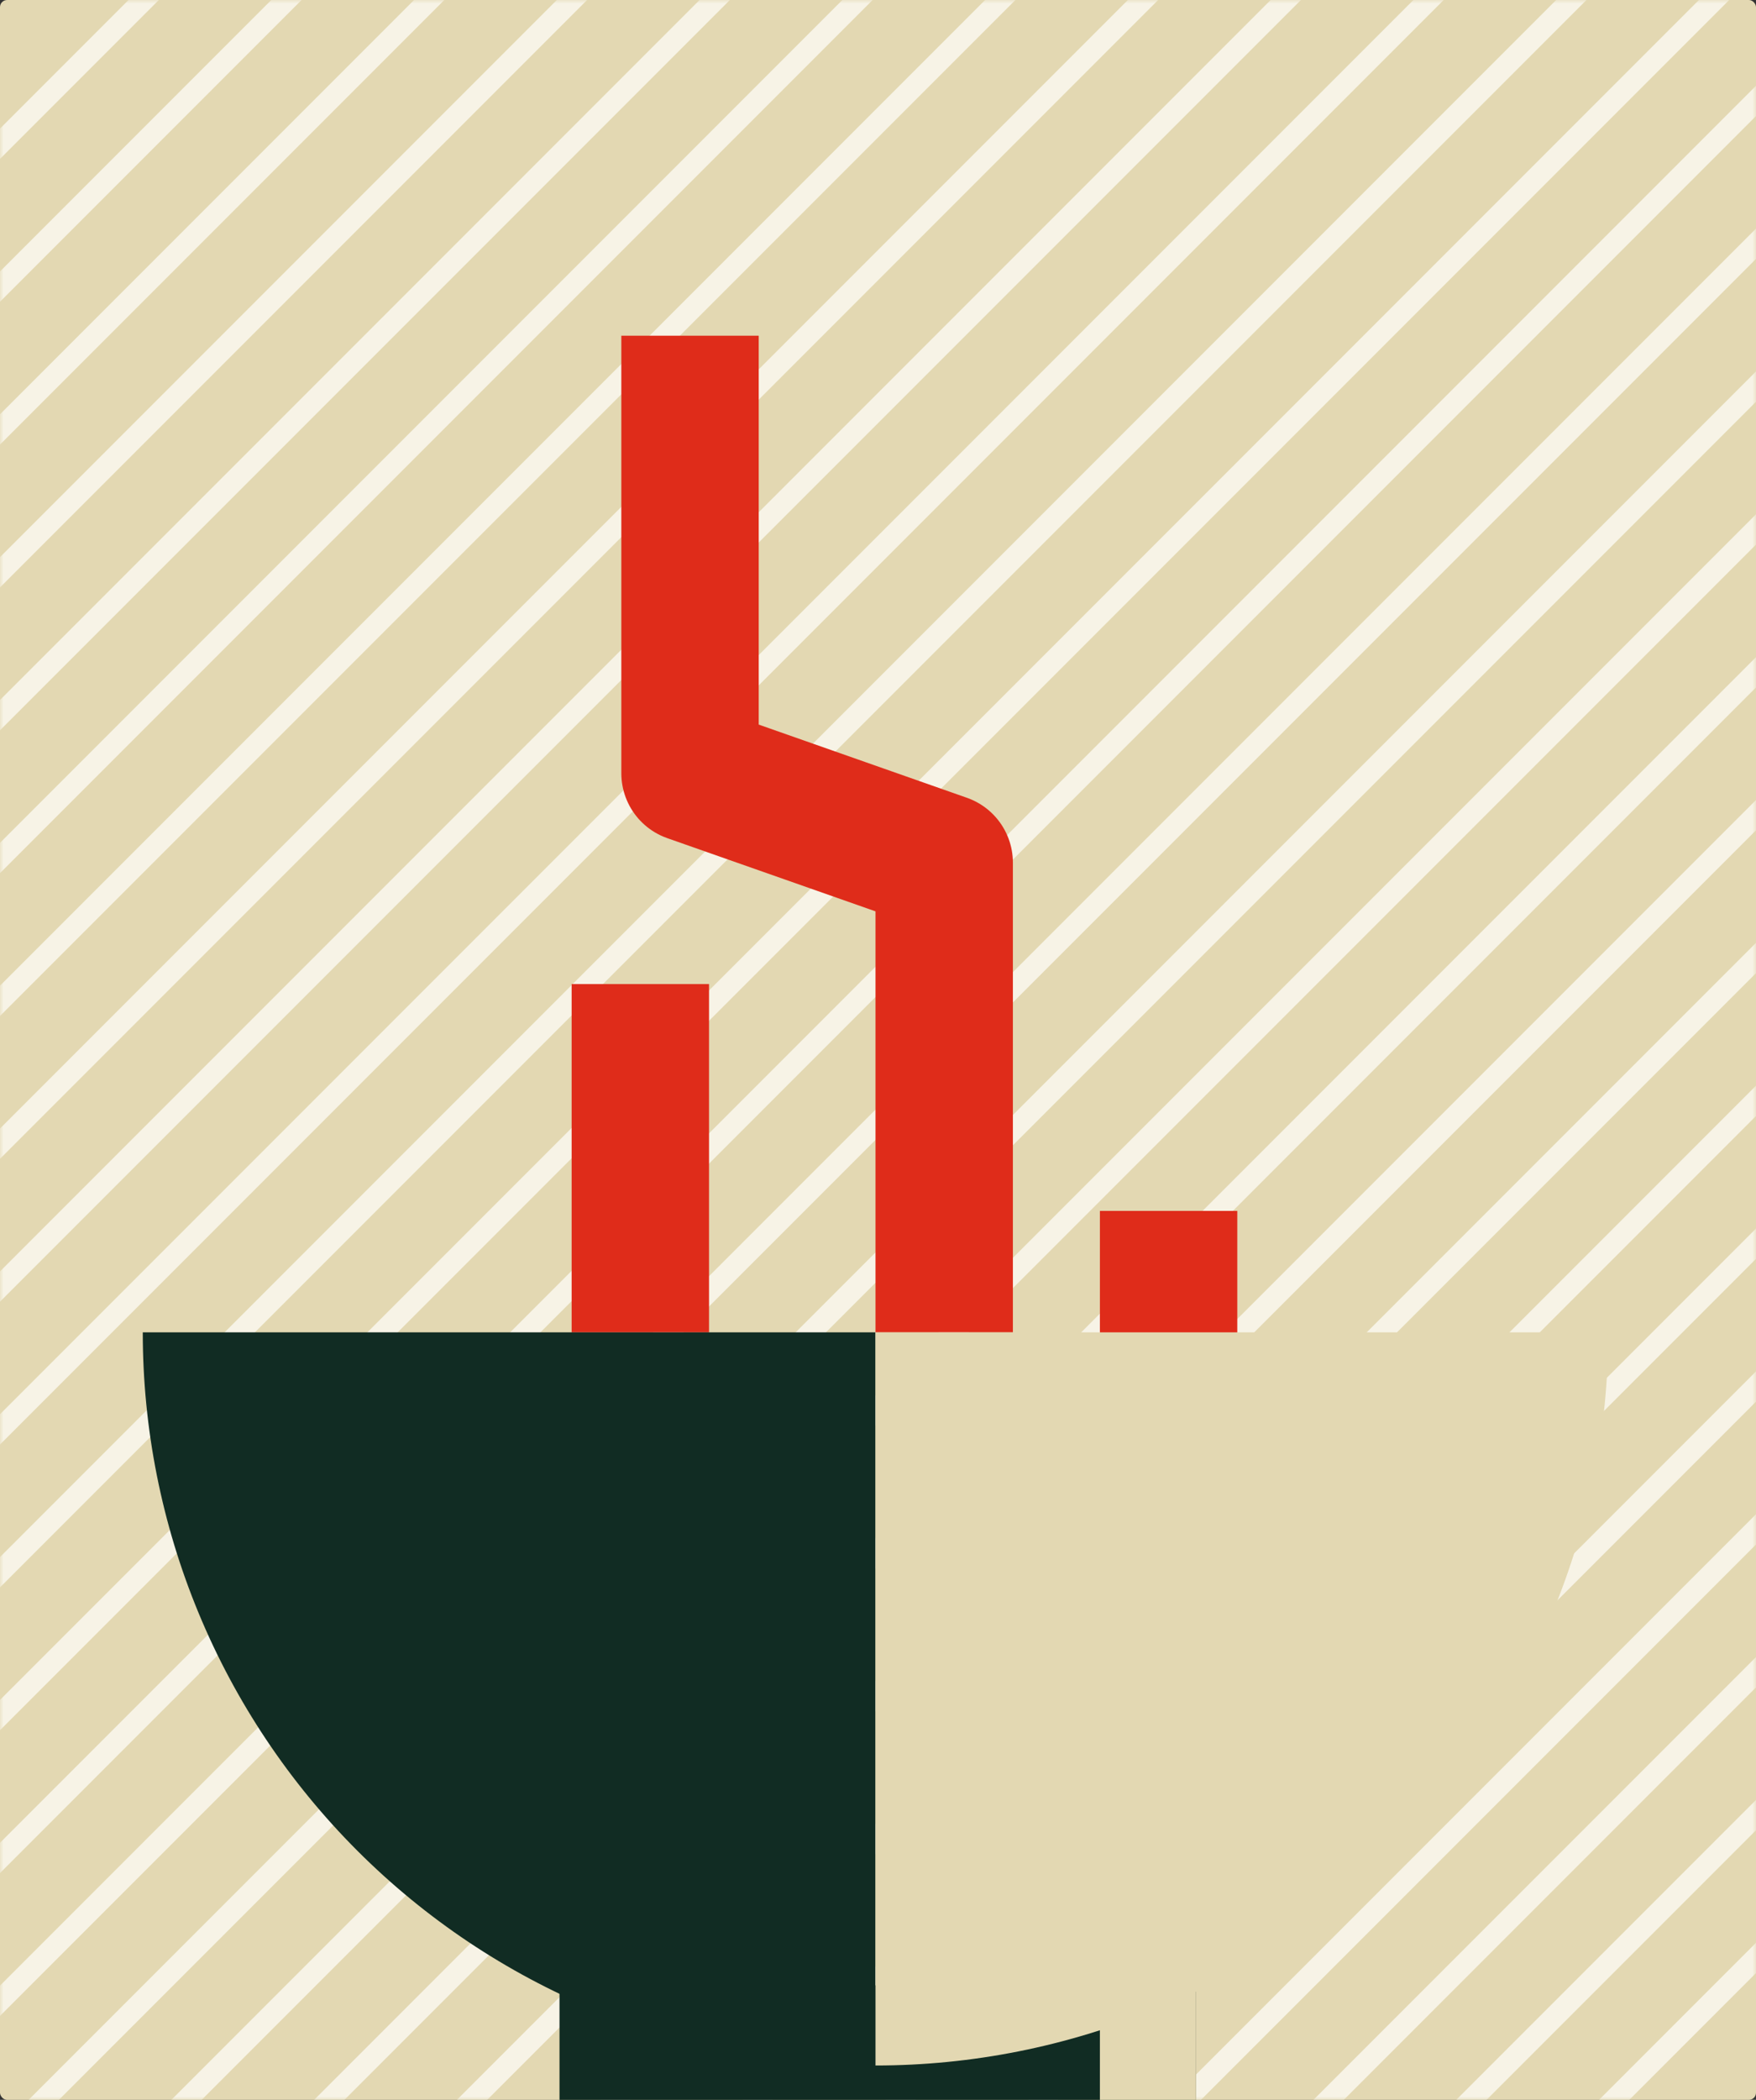 <?xml version="1.0" encoding="UTF-8"?> <svg xmlns="http://www.w3.org/2000/svg" width="246" height="294" viewBox="0 0 246 294" fill="none"><rect x="0" y="0" width="246" height="294" fill="#333333" stroke="none"/><rect width="246" height="294" rx="1" fill="#E3D8B2"></rect><mask id="mask0_70_2110" style="mask-type:alpha" maskUnits="userSpaceOnUse" x="0" y="0" width="246" height="294"><rect width="246" height="294" rx="1" fill="#B4CD93"></rect></mask><g mask="url(#mask0_70_2110)"><line x1="-228.061" y1="308.188" x2="85.188" y2="-5.061" stroke="#F7F3E6" stroke-width="3"></line><line x1="-248.061" y1="308.188" x2="65.188" y2="-5.061" stroke="#F7F3E6" stroke-width="3"></line><line x1="-268.061" y1="308.188" x2="45.188" y2="-5.061" stroke="#F7F3E6" stroke-width="3"></line><line x1="-288.061" y1="308.188" x2="25.188" y2="-5.061" stroke="#F7F3E6" stroke-width="3"></line><line x1="-208.061" y1="308.188" x2="105.188" y2="-5.061" stroke="#F7F3E6" stroke-width="3"></line><line x1="-188.061" y1="308.188" x2="125.188" y2="-5.061" stroke="#F7F3E6" stroke-width="3"></line><line x1="-168.061" y1="308.188" x2="145.188" y2="-5.061" stroke="#F7F3E6" stroke-width="3"></line><line x1="-148.061" y1="308.188" x2="165.188" y2="-5.061" stroke="#F7F3E6" stroke-width="3"></line><line x1="-128.061" y1="308.188" x2="185.188" y2="-5.061" stroke="#F7F3E6" stroke-width="3"></line><line x1="-108.061" y1="308.188" x2="205.188" y2="-5.061" stroke="#F7F3E6" stroke-width="3"></line><line x1="-88.061" y1="308.188" x2="225.188" y2="-5.061" stroke="#F7F3E6" stroke-width="3"></line><line x1="-68.061" y1="308.188" x2="245.188" y2="-5.061" stroke="#F7F3E6" stroke-width="3"></line><line x1="-48.061" y1="308.188" x2="265.188" y2="-5.061" stroke="#F7F3E6" stroke-width="3"></line><line x1="-28.061" y1="308.188" x2="285.188" y2="-5.061" stroke="#F7F3E6" stroke-width="3"></line><line x1="-8.061" y1="308.188" x2="305.188" y2="-5.061" stroke="#F7F3E6" stroke-width="3"></line><line x1="11.939" y1="308.188" x2="325.188" y2="-5.061" stroke="#F7F3E6" stroke-width="3"></line><line x1="31.939" y1="308.188" x2="345.188" y2="-5.061" stroke="#F7F3E6" stroke-width="3"></line><line x1="51.939" y1="308.188" x2="365.188" y2="-5.061" stroke="#F7F3E6" stroke-width="3"></line><line x1="71.939" y1="308.188" x2="385.188" y2="-5.061" stroke="#F7F3E6" stroke-width="3"></line><line x1="91.939" y1="308.188" x2="405.188" y2="-5.061" stroke="#F7F3E6" stroke-width="3"></line><line x1="111.939" y1="308.188" x2="425.188" y2="-5.061" stroke="#F7F3E6" stroke-width="3"></line><line x1="131.939" y1="308.188" x2="445.188" y2="-5.061" stroke="#F7F3E6" stroke-width="3"></line><line x1="151.939" y1="308.188" x2="465.188" y2="-5.061" stroke="#F7F3E6" stroke-width="3"></line><line x1="171.939" y1="308.188" x2="485.188" y2="-5.061" stroke="#F7F3E6" stroke-width="3"></line><line x1="181.939" y1="318.188" x2="495.188" y2="4.939" stroke="#F7F3E6" stroke-width="3"></line><line x1="201.939" y1="318.188" x2="515.188" y2="4.939" stroke="#F7F3E6" stroke-width="3"></line></g><path d="M132.273 186.539V120.779L96.666 108.269V47" stroke="#DF2C1A" stroke-width="19.247" stroke-linejoin="round"></path><rect x="80.081" y="137.781" width="19.247" height="48.758" fill="#DF2C1A"></rect><path d="M154.086 169.538H173.332V186.86H154.086V169.538Z" fill="#DF2C1A"></path><rect x="78.382" y="277.961" width="89.177" height="16.039" fill="#112C23"></rect><path d="M154.086 277.961H167.558V294H154.086V277.961Z" fill="#E3D8B2"></path><path d="M20 186.539C20 200.019 22.655 213.367 27.814 225.821C32.972 238.275 40.534 249.591 50.065 259.123C59.597 268.655 70.913 276.216 83.367 281.375C95.821 286.533 109.169 289.188 122.649 289.188L122.649 186.539H20Z" fill="#112C23"></path><path d="M225.299 186.539C225.299 200.019 222.644 213.367 217.485 225.821C212.326 238.275 204.765 249.591 195.233 259.123C185.702 268.655 174.386 276.216 161.932 281.375C149.478 286.533 136.129 289.188 122.649 289.188L122.649 186.539H225.299Z" fill="#E3D8B2"></path></svg> 